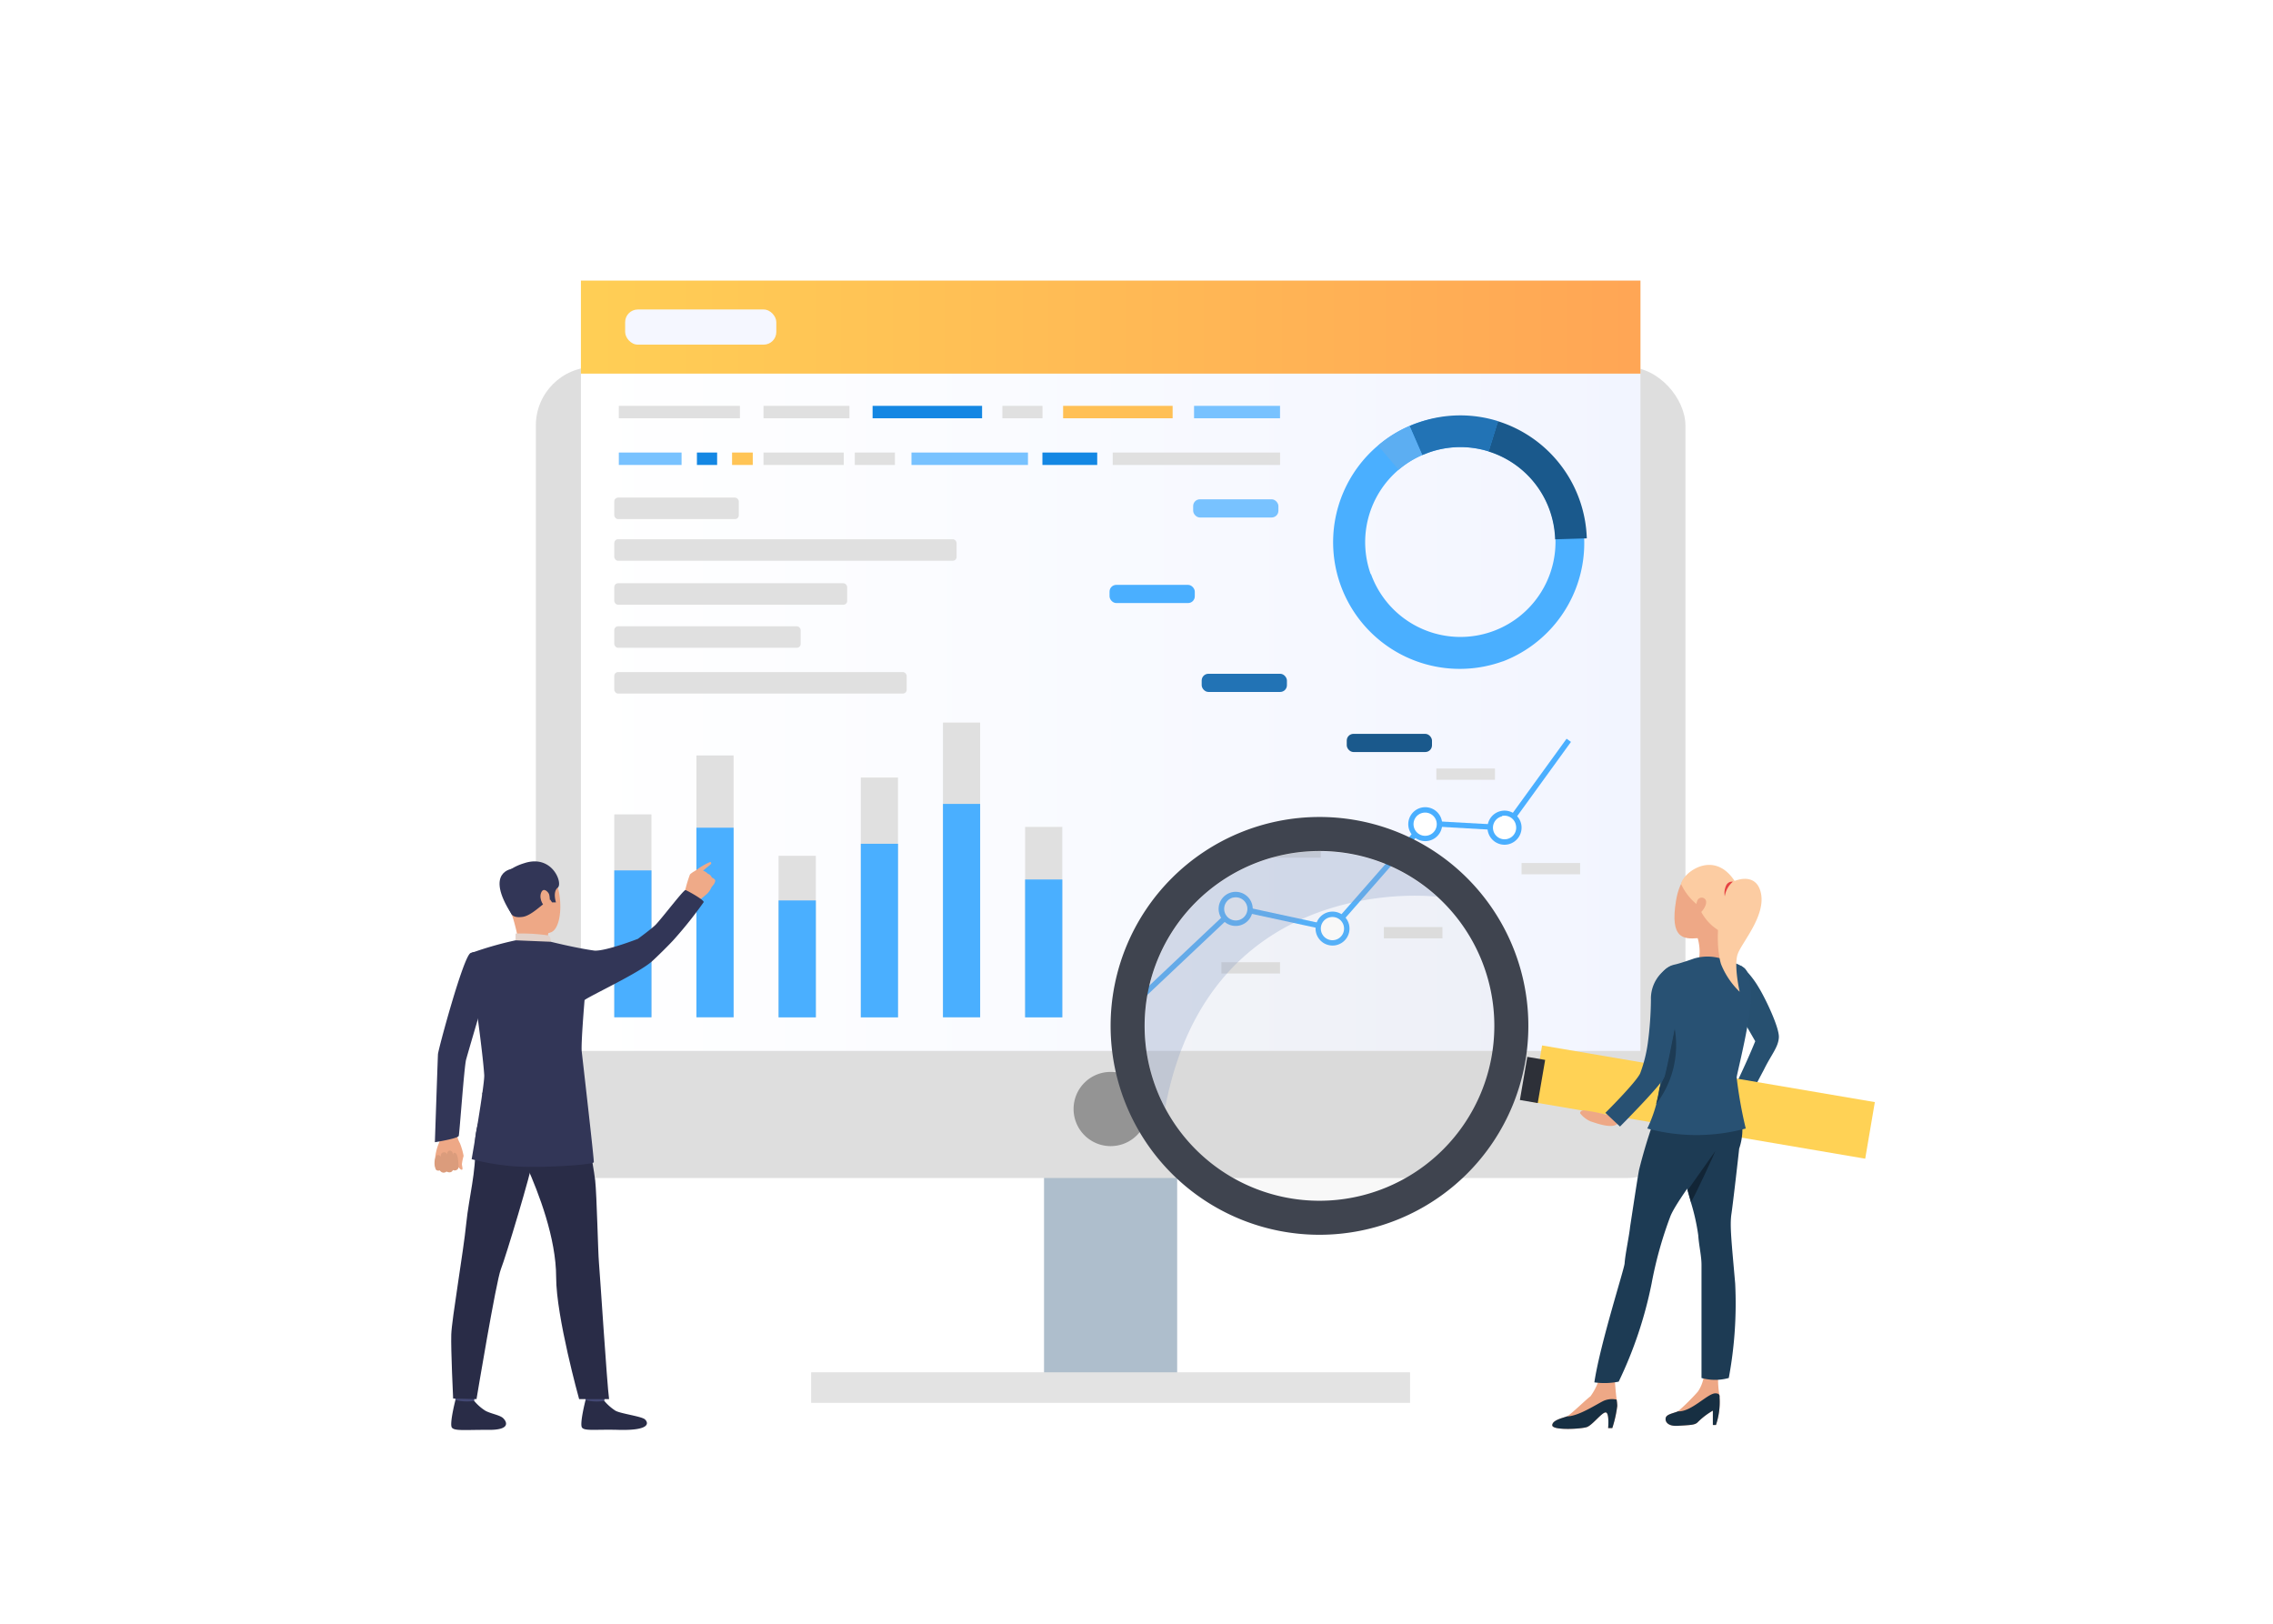 <svg xmlns="http://www.w3.org/2000/svg" xmlns:xlink="http://www.w3.org/1999/xlink" viewBox="0 0 280 200"><defs><style>.cls-1{fill:#fff;}.cls-2{fill:#aebecc;}.cls-3{fill:#dedede;}.cls-4{fill:url(#linear-gradient);}.cls-5{fill:url(#linear-gradient-2);}.cls-6{fill:#949494;}.cls-7{fill:#e3e3e3;}.cls-8{fill:#f5f7ff;}.cls-9{fill:#e0e0e0;}.cls-10{fill:#4aafff;}.cls-11{fill:#eea886;}.cls-12{fill:#db9c7c;}.cls-13{fill:#323657;}.cls-14{fill:#ead8cf;}.cls-15{fill:#da9b5b;}.cls-16{fill:#424773;}.cls-17{fill:#292c47;}.cls-18{fill:#e2d2ca;}.cls-19{fill:#efaa88;}.cls-20{fill:#1a598c;}.cls-21{fill:#2273b5;}.cls-22{fill:#5caef2;}.cls-23{fill:#78c2ff;}.cls-24{fill:#275070;}.cls-25{fill:url(#linear-gradient-3);}.cls-26{fill:#2d3038;}.cls-27{fill:#1d3b54;}.cls-28{fill:#122536;}.cls-29{fill:#172f42;}.cls-30{fill:#285173;}.cls-31{fill:#fccca2;}.cls-32{fill:#e54242;}.cls-33{fill:#b8b8b8;opacity:0.1;}.cls-34{fill:#869ac2;opacity:0.3;}.cls-35{fill:#3f444f;}.cls-36{fill:#1487e3;}.cls-37{fill:#ffc055;}.cls-38{fill:#ffc455;}</style><linearGradient id="linear-gradient" x1="71.55" y1="82" x2="202.08" y2="82" gradientTransform="translate(273.63 164) rotate(-180)" gradientUnits="userSpaceOnUse"><stop offset="0" stop-color="#fff"/><stop offset="1" stop-color="#f2f5ff"/></linearGradient><linearGradient id="linear-gradient-2" x1="223.28" y1="40.29" x2="60.59" y2="40.29" gradientTransform="translate(273.63 80.58) rotate(-180)" gradientUnits="userSpaceOnUse"><stop offset="0" stop-color="#ff9f55"/><stop offset="1" stop-color="#ffd255"/></linearGradient><linearGradient id="linear-gradient-3" x1="-12490.11" y1="135.75" x2="-12447.94" y2="135.75" gradientTransform="matrix(-0.99, 0.17, 0.17, 0.99, -12105.04, 2094.89)" xlink:href="#linear-gradient-2"/></defs><g id="レイヤー_2" data-name="レイヤー 2"><g id="contents"><rect class="cls-1" width="280" height="200"/><rect class="cls-2" x="128.62" y="121.1" width="16.4" height="49.81" transform="translate(273.63 292.01) rotate(180)"/><rect class="cls-3" x="66.01" y="45.19" width="141.61" height="99.9" rx="7.2" transform="translate(273.63 190.29) rotate(180)"/><rect class="cls-4" x="71.55" y="34.56" width="130.52" height="94.88" transform="translate(273.63 164) rotate(180)"/><rect class="cls-5" x="71.55" y="34.56" width="130.52" height="11.46" transform="translate(273.63 80.58) rotate(180)"/><path class="cls-6" d="M132.25,136.6a4.57,4.57,0,1,0,4.57-4.57A4.56,4.56,0,0,0,132.25,136.6Z"/><rect class="cls-7" x="99.92" y="169.03" width="73.78" height="3.76"/><rect class="cls-8" x="77.01" y="38.12" width="18.62" height="4.33" rx="1.56"/><rect class="cls-9" x="75.67" y="100.31" width="4.58" height="24.99"/><rect class="cls-9" x="85.79" y="93.05" width="4.58" height="32.26"/><rect class="cls-9" x="95.91" y="105.41" width="4.59" height="19.89"/><rect class="cls-9" x="106.04" y="95.77" width="4.58" height="29.53"/><rect class="cls-9" x="116.16" y="89" width="4.58" height="36.31"/><rect class="cls-9" x="126.28" y="101.85" width="4.58" height="23.45"/><rect class="cls-10" x="75.67" y="107.21" width="4.58" height="18.09"/><rect class="cls-10" x="85.79" y="101.95" width="4.58" height="23.35"/><rect class="cls-10" x="95.91" y="110.91" width="4.59" height="14.4"/><rect class="cls-10" x="106.04" y="103.93" width="4.58" height="21.38"/><rect class="cls-10" x="116.16" y="99.02" width="4.58" height="26.28"/><rect class="cls-10" x="126.28" y="108.33" width="4.58" height="16.98"/><path class="cls-11" d="M56,139.1a2.4,2.4,0,0,1,.3.79,3.59,3.59,0,0,0,.36.93,8.22,8.22,0,0,1,.45,1.56,6.13,6.13,0,0,0-.21,1c0,.23.16.67,0,.7s-.43-.33-.43-.33a.29.29,0,0,1-.15.28c-.34.16-.51,0-.51,0s-.13.23-.28.26a.62.62,0,0,1-.51-.07.62.62,0,0,1-.38.13.52.52,0,0,1-.43-.27s-.38.08-.49-.1a1.9,1.9,0,0,1-.14-.53,6.19,6.19,0,0,1,.49-2.66,2.38,2.38,0,0,0-.13-2.07Z"/><path class="cls-12" d="M56.48,143.65s0-1.3-.31-1.58-.38.19-.38.19.05-.46-.33-.53-.39.49-.39.49a.35.35,0,0,0-.45-.28c-.4.07-.3.53-.3.53s-.38-.45-.62,0a1.9,1.9,0,0,0,0,1.59s.12.2.49.1a.52.52,0,0,0,.81.14s.58.32.79-.19A.47.47,0,0,0,56.48,143.65Z"/><path class="cls-13" d="M60.42,120.32s-2.23,7.44-3,10.18c-.24.86-.81,9.08-.91,9.41s-2.94.78-2.94.78.35-10.28.38-10.84,3.12-12,4-12.45c.68-.3,1-.05,1.88.58A2,2,0,0,1,60.42,120.32Z"/><path class="cls-14" d="M72.34,122.31l.58-.21s-.72-1.69-1-1.65-.82.17-.82.17Z"/><path class="cls-15" d="M72.48,122.6c-.08,0-1.23-2.26-1.23-2.26l-2.46.33,1.33,2.62Z"/><path class="cls-16" d="M58.61,171.1l-.23,1.63c0,.21-2.26-.13-2.26-.13l-.18-1.68A13.15,13.15,0,0,1,58.61,171.1Z"/><path class="cls-17" d="M58.41,172.55a5.86,5.86,0,0,0,1.39,1.22c.69.37,1.76.52,2.17.9s1.06,1.47-1.78,1.45-4.22.17-4.53-.29.44-3.38.44-3.38A5.92,5.92,0,0,0,58.41,172.55Z"/><path class="cls-16" d="M74.64,171.1l-.23,1.63c0,.21-2.26-.13-2.26-.13L72,170.92A13.15,13.15,0,0,1,74.64,171.1Z"/><path class="cls-17" d="M74.44,172.55a6.1,6.1,0,0,0,1.39,1.22c.69.37,3.21.68,3.62,1.06s.78,1.39-3.23,1.29c-2.85-.08-4.22.17-4.53-.29s.44-3.38.44-3.38A5.53,5.53,0,0,0,74.44,172.55Z"/><path class="cls-17" d="M60.46,134.82s-2.1,3.34-1.94,6.36-.76,6.32-1.08,9.47c-.35,3.52-1.79,11.84-1.85,13.72s.23,7.89.23,7.89l2.88.07s2.42-14.56,3-16S65.49,144.22,65.6,143,60.46,134.82,60.46,134.82Z"/><path class="cls-17" d="M71.53,135.27s1.59,8.28,1.79,10.13.35,8.94.46,10.1,1,15.08,1.25,16.83H71.34s-2.83-10.15-2.83-15-2.18-10.44-3.59-13.61-4.65-3.24-5.51-9.12C59.41,134.65,70.36,133.41,71.53,135.27Z"/><path class="cls-11" d="M64,106.74s2.82-1.06,4.12,1.09,1.18,6.45-.24,7-3.56.25-4.29-1.09a10.79,10.79,0,0,1-1.35-4.59A2.81,2.81,0,0,1,64,106.74Z"/><path class="cls-11" d="M67.54,114.91a2.39,2.39,0,0,0,.08,1.14c.19.37-3.66.38-3.66.38a25.52,25.52,0,0,0-.9-3.77C62.47,110.94,67.54,114.91,67.54,114.91Z"/><path class="cls-13" d="M63.06,112.66s.26.44,1.35.27,2.41-1.61,2.86-1.77.46-.42.46-.42l.28.41.48,0s-.44-1.29.22-1.82-.68-4.17-4.16-3c0,0-2.67.74-2.58,2.26A8.4,8.4,0,0,0,63.06,112.66Z"/><path class="cls-18" d="M67.85,116s0-.72-.34-.79a23.85,23.85,0,0,0-4-.22v.83S64.29,116.3,67.85,116Z"/><path class="cls-11" d="M67.65,110.18c-.06-.25-.7-1-1-.2s.37,1.83.72,1.74S67.81,110.83,67.65,110.18Z"/><path class="cls-13" d="M80.8,124.47h0S80.82,124.48,80.8,124.47Z"/><path class="cls-13" d="M63.17,107s-3.6.28-.11,5.67Z"/><path class="cls-19" d="M87.69,108.09a.8.8,0,0,0-.5-.47,1.32,1.32,0,0,0-.58-.37l0,0c.26-.27,1-.79,1-.88s0-.13-.1-.21a8.31,8.31,0,0,0-1.73,1l-.2.13a3.56,3.56,0,0,0-.53.36l-.06.07a16,16,0,0,0-.67,2.31l.84.38L86,111s1-.79,1.19-1a2.51,2.51,0,0,0,.43-.66.49.49,0,0,1,.08-.12l.27-.35a1.17,1.17,0,0,0,.14-.4C88.07,108.24,87.69,108.09,87.69,108.09Z"/><path class="cls-13" d="M73.24,117.09c-2.23-.3-5.39-1.09-5.39-1.09l-4.33-.18A43,43,0,0,0,58,117.4c-.15.07-.15,3.54-.55,4.46l1.29,2.73s.75,5.41.91,7.82c.07,1.11-1.55,10.37-1.55,10.37a29.48,29.48,0,0,0,4.68.83c2.95.33,10.33-.11,10.37-.46s-1.42-13-1.49-13.64c-.1-1,.35-6.33.35-6.33.68-.53,6.66-3.31,8.29-4.76.44-.38,2.28-2.18,2.81-2.8a50.59,50.59,0,0,0,3.56-4.48c.21-.23-2-1.44-2.22-1.51s-2.68,3.19-3.65,4.24c-.43.46-2.22,1.77-2.22,1.77S74.64,117.17,73.24,117.09Z"/><rect class="cls-9" x="75.67" y="82.78" width="36.02" height="2.65" rx="0.47"/><rect class="cls-9" x="75.67" y="77.14" width="22.96" height="2.65" rx="0.47"/><rect class="cls-9" x="75.67" y="71.84" width="28.69" height="2.65" rx="0.47"/><rect class="cls-9" x="75.67" y="66.42" width="42.17" height="2.65" rx="0.47"/><rect class="cls-9" x="75.67" y="61.29" width="15.34" height="2.65" rx="0.47"/><path class="cls-10" d="M185.12,81.47a15.61,15.61,0,0,0-10.51-29.39c-.33.12-.65.25-1,.39a15.1,15.1,0,0,0-3.88,2.42,15.6,15.6,0,0,0,15.36,26.58ZM168.85,70.72a11.72,11.72,0,0,1,3.44-12.86,11.5,11.5,0,0,1,2.91-1.81l.73-.29a11.7,11.7,0,0,1,15,7.08,11.87,11.87,0,0,1,.68,3.59,11.71,11.71,0,0,1-22.72,4.29Z"/><path class="cls-20" d="M183.36,55.61l1.16-3.73a15.63,15.63,0,0,1,10.95,14.43l-3.9.12a11.87,11.87,0,0,0-.68-3.59A11.69,11.69,0,0,0,183.36,55.61Z"/><path class="cls-21" d="M175.2,56.05l-1.56-3.58c.32-.14.64-.27,1-.39a15.52,15.52,0,0,1,9.91-.2l-1.16,3.73a11.62,11.62,0,0,0-7.43.15Z"/><path class="cls-22" d="M169.76,54.89a15.1,15.1,0,0,1,3.88-2.42l1.56,3.58a11.5,11.5,0,0,0-2.91,1.81Z"/><rect class="cls-23" x="146.98" y="61.5" width="10.5" height="2.24" rx="0.83"/><rect class="cls-10" x="136.68" y="72.04" width="10.5" height="2.24" rx="0.83"/><rect class="cls-21" x="148.03" y="82.99" width="10.5" height="2.24" rx="0.83"/><rect class="cls-20" x="165.9" y="90.39" width="10.5" height="2.24" rx="0.83"/><polygon class="cls-10" points="140.85 123 140.39 122.52 152.13 111.44 164.02 114.01 175.37 101.07 185.27 101.62 192.98 90.99 193.52 91.38 185.6 102.31 175.66 101.74 164.26 114.74 152.34 112.16 140.85 123"/><path class="cls-1" d="M165.86,114a1.76,1.76,0,1,1-2.09-1.35A1.76,1.76,0,0,1,165.86,114Z"/><path class="cls-10" d="M164.58,116.42a2.09,2.09,0,1,1,1.61-2.49A2.09,2.09,0,0,1,164.58,116.42Zm-.74-3.44a1.42,1.42,0,0,0-1.1,1.7,1.43,1.43,0,1,0,1.1-1.7Z"/><path class="cls-1" d="M177.23,101.14a1.76,1.76,0,1,1-2.09-1.35A1.76,1.76,0,0,1,177.23,101.14Z"/><path class="cls-10" d="M176,103.56a2.09,2.09,0,1,1,1.61-2.49A2.09,2.09,0,0,1,176,103.56Zm-.74-3.44a1.42,1.42,0,0,0-1.1,1.7,1.43,1.43,0,1,0,1.1-1.7Z"/><path class="cls-1" d="M187.06,101.54a1.76,1.76,0,1,1-2.09-1.35A1.75,1.75,0,0,1,187.06,101.54Z"/><path class="cls-10" d="M185.78,104a2.1,2.1,0,1,1,1.61-2.49A2.11,2.11,0,0,1,185.78,104Zm-.74-3.45a1.43,1.43,0,1,0,1.7,1.1A1.43,1.43,0,0,0,185,100.51Z"/><path class="cls-1" d="M154,111.59a1.76,1.76,0,1,1-2.1-1.35A1.75,1.75,0,0,1,154,111.59Z"/><path class="cls-10" d="M152.67,114a2.1,2.1,0,1,1,1.6-2.49A2.1,2.1,0,0,1,152.67,114Zm-.75-3.45a1.43,1.43,0,1,0,1.71,1.1A1.43,1.43,0,0,0,151.92,110.56Z"/><rect class="cls-9" x="150.46" y="118.52" width="7.22" height="1.39"/><rect class="cls-9" x="155.48" y="104.25" width="7.22" height="1.39"/><rect class="cls-9" x="170.47" y="114.19" width="7.22" height="1.39"/><rect class="cls-9" x="176.94" y="94.66" width="7.22" height="1.39"/><rect class="cls-9" x="187.43" y="106.3" width="7.22" height="1.39"/><path class="cls-24" d="M214.09,124.55s-2.67-6.06.43-5.56a11.33,11.33,0,0,1,2.14,2.66c.82,1.34,2.53,4.91,2.47,6.12s-.92,2.1-1.85,4c0,0-1.93,3.6-2,4l-2-1.06s1.72-3.44,2.94-6.46Z"/><rect class="cls-25" x="189.07" y="132.22" width="41.58" height="7.07" transform="translate(25.76 -33.3) rotate(9.66)"/><rect class="cls-26" x="187.16" y="129.39" width="2.22" height="5.37" transform="matrix(0.99, 0.17, -0.17, 0.99, 24.85, -29.74)"/><path class="cls-11" d="M198.61,175.9h-.51s.17-1.91-.3-1.93-1.62,1.55-2.31,1.8-4.25.44-4.27-.21,1.37-.92,1.8-1.1,2.52-2.23,2.9-2.47a7.22,7.22,0,0,0,1-1.93l2-.09s.11,1.58.23,2.42a5.4,5.4,0,0,1,.08.78A14.49,14.49,0,0,1,198.61,175.9Z"/><path class="cls-11" d="M211.38,175.52H211v-1.77a8.8,8.8,0,0,0-1.9,1.46c-.36.32-.86.31-2.4.41s-1.67-.82-1.43-1.14,1-.45,1.43-.64a26.81,26.81,0,0,0,2.46-2.44,4.46,4.46,0,0,0,.69-1.67l1.79.16a11.24,11.24,0,0,0,.19,2.07h0a2,2,0,0,0,0,.24A8.88,8.88,0,0,1,211.38,175.52Z"/><path class="cls-27" d="M204.74,135.3a17.57,17.57,0,0,0-.74,2,64,64,0,0,0-2.1,6.83c-.28,1.55-1,6.39-1.1,7-.1,1.06-.6,3.38-.67,4.46,0,.6-3,9.85-3.73,14.68a8.93,8.93,0,0,0,3-.09,50.81,50.81,0,0,0,4.05-12.07,48.84,48.84,0,0,1,2.31-8.28c.68-1.76,4.5-6.73,4.9-7.29s2.9-3.64.53-7S204.74,135.3,204.74,135.3Z"/><path class="cls-27" d="M213.29,149.5c-.22,1.44,0,3.33.46,8.6a50.09,50.09,0,0,1-.79,11.63,6.25,6.25,0,0,1-3.36,0c0-.37,0-12.83,0-13.94s-.32-2.37-.4-3.64a25.75,25.75,0,0,0-.92-4.1l-.41-1.46h0c-.08-.27-.16-.53-.23-.79-.64-2.22-1.5-10.79-1.5-10.79s4.77-3.85,7.1-.23a7.35,7.35,0,0,1,1,6.7C214.2,141.94,213.5,148.06,213.29,149.5Z"/><path class="cls-28" d="M211.31,141.77c0,.08-2.42,5.36-3,6.28l-.41-1.46h0Z"/><path class="cls-29" d="M211.38,175.52H211v-1.77a8.8,8.8,0,0,0-1.9,1.46c-.36.32-.86.31-2.4.41s-1.67-.82-1.43-1.14,1-.45,1.43-.64c1.65.09,3.65-2.22,4.61-2.22.51,0,.51.29.52.34h0a2,2,0,0,0,0,.24A8.88,8.88,0,0,1,211.38,175.52Z"/><path class="cls-29" d="M198.61,175.9h-.51s.17-1.91-.3-1.93-1.62,1.55-2.31,1.8-4.25.44-4.27-.21,1.37-.92,1.8-1.1c1.46,0,3.84-1.62,4.58-1.94a2.64,2.64,0,0,1,1.54-.13,5.4,5.4,0,0,1,.08.78A14.49,14.49,0,0,1,198.61,175.9Z"/><path class="cls-11" d="M209,115.17a5.92,5.92,0,0,1,.17,3.57s2.79-.18,2.89-.5-.11-3.35.28-4.24S209,115.17,209,115.17Z"/><path class="cls-30" d="M208.69,118.06s-1.65.59-2.4.75-2.3.9-2.18,3.69a58.41,58.41,0,0,0,.76,6.38,24.9,24.9,0,0,1-.21,5.72,20.92,20.92,0,0,0,8.61,0,19.59,19.59,0,0,1-.8-3.17c0-.65,2.75-6,2.87-6.87s.68-4.59-.57-5.41-2.26-.72-2.79-1.09A5.83,5.83,0,0,0,208.69,118.06Z"/><path class="cls-30" d="M215.05,139a23.17,23.17,0,0,1-12.13,0,16.84,16.84,0,0,0,1.11-3h0a17.9,17.9,0,0,0,.42-2h0a18.13,18.13,0,0,0-.17-6.51c.78-6.42,10.49-8.33,11.27-6.3S214,132,213.93,132.71A53.54,53.54,0,0,0,215.05,139Z"/><path class="cls-11" d="M211.39,107.09c-1.12-.39-4.16-.8-4.93,3.86s.91,4.74,2.65,4.61,4.46-3.28,4.67-4.24S214.59,108.19,211.39,107.09Z"/><path class="cls-31" d="M207.08,108.88a7.11,7.11,0,0,0,2.14,2.67,6,6,0,0,0,2.41,3s4.38-2.9,1.84-6.34S207.37,107.46,207.08,108.88Z"/><path class="cls-11" d="M209.12,110.86a.57.57,0,0,1,1,0c.3.67-.76,1.84-1,1.77S208.74,111.78,209.12,110.86Z"/><path class="cls-31" d="M213.32,108.7c.1-.15,3-1.49,3.6,1.31s-2.33,6.06-2.85,7.47.23,4.68.23,4.68a9.74,9.74,0,0,1-2.3-3.42C211.42,116.82,211.22,112,213.32,108.7Z"/><path class="cls-32" d="M213.47,108.6a2.9,2.9,0,0,0-1,1.81,2.15,2.15,0,0,1,.19-1.39A.8.8,0,0,1,213.47,108.6Z"/><path class="cls-27" d="M204,136a17.9,17.9,0,0,0,.42-2h0s.44-1,.59-1.4,1.27-6,1.27-6A11.88,11.88,0,0,1,204,136Z"/><path class="cls-11" d="M199.06,136.31a6.81,6.81,0,0,1-1.16,1,21.18,21.18,0,0,0-2.82-.55c-.18,0-.49.15-.42.38a3.26,3.26,0,0,0,1.32,1c.37.1,2.13.8,3,.45a3.48,3.48,0,0,0,1.44-1.43Z"/><path class="cls-30" d="M205.82,119a4.49,4.49,0,0,0-2.45,4.14,42.82,42.82,0,0,1-.39,5.39,17.33,17.33,0,0,1-.94,3.69c-.57,1.17-4.28,4.85-4.28,4.85l1.8,1.69s5.17-5.19,5.48-6.13,1.61-7.55,1.71-8.67C206.83,123,208,119,205.82,119Z"/><circle class="cls-33" cx="162.54" cy="126.36" r="22.76" transform="translate(-11.66 16.63) rotate(-5.65)"/><path class="cls-34" d="M177,110.45s-27.91-3.46-33.47,26h0a21.51,21.51,0,0,1,33.47-26Z"/><path class="cls-35" d="M162.54,100.63a25.73,25.73,0,1,0,25.73,25.73A25.72,25.72,0,0,0,162.54,100.63Zm0,47.27a21.54,21.54,0,1,1,21.54-21.54A21.55,21.55,0,0,1,162.54,147.9Z"/><rect class="cls-9" x="76.23" y="49.99" width="14.92" height="1.53"/><rect class="cls-9" x="94.05" y="49.99" width="10.59" height="1.53"/><rect class="cls-9" x="94.05" y="55.74" width="9.89" height="1.53"/><rect class="cls-23" x="147.09" y="49.99" width="10.59" height="1.53"/><rect class="cls-36" x="107.49" y="49.99" width="13.49" height="1.53"/><rect class="cls-37" x="130.96" y="49.99" width="13.49" height="1.53"/><rect class="cls-9" x="123.48" y="49.99" width="4.94" height="1.53"/><rect class="cls-23" x="76.23" y="55.74" width="7.73" height="1.53"/><rect class="cls-36" x="85.85" y="55.74" width="2.49" height="1.53"/><rect class="cls-9" x="137.07" y="55.74" width="20.62" height="1.53"/><rect class="cls-38" x="90.18" y="55.74" width="2.55" height="1.53"/><rect class="cls-36" x="128.41" y="55.74" width="6.75" height="1.53"/><rect class="cls-23" x="112.28" y="55.74" width="14.35" height="1.53"/><rect class="cls-9" x="105.3" y="55.74" width="4.94" height="1.53"/></g></g></svg>